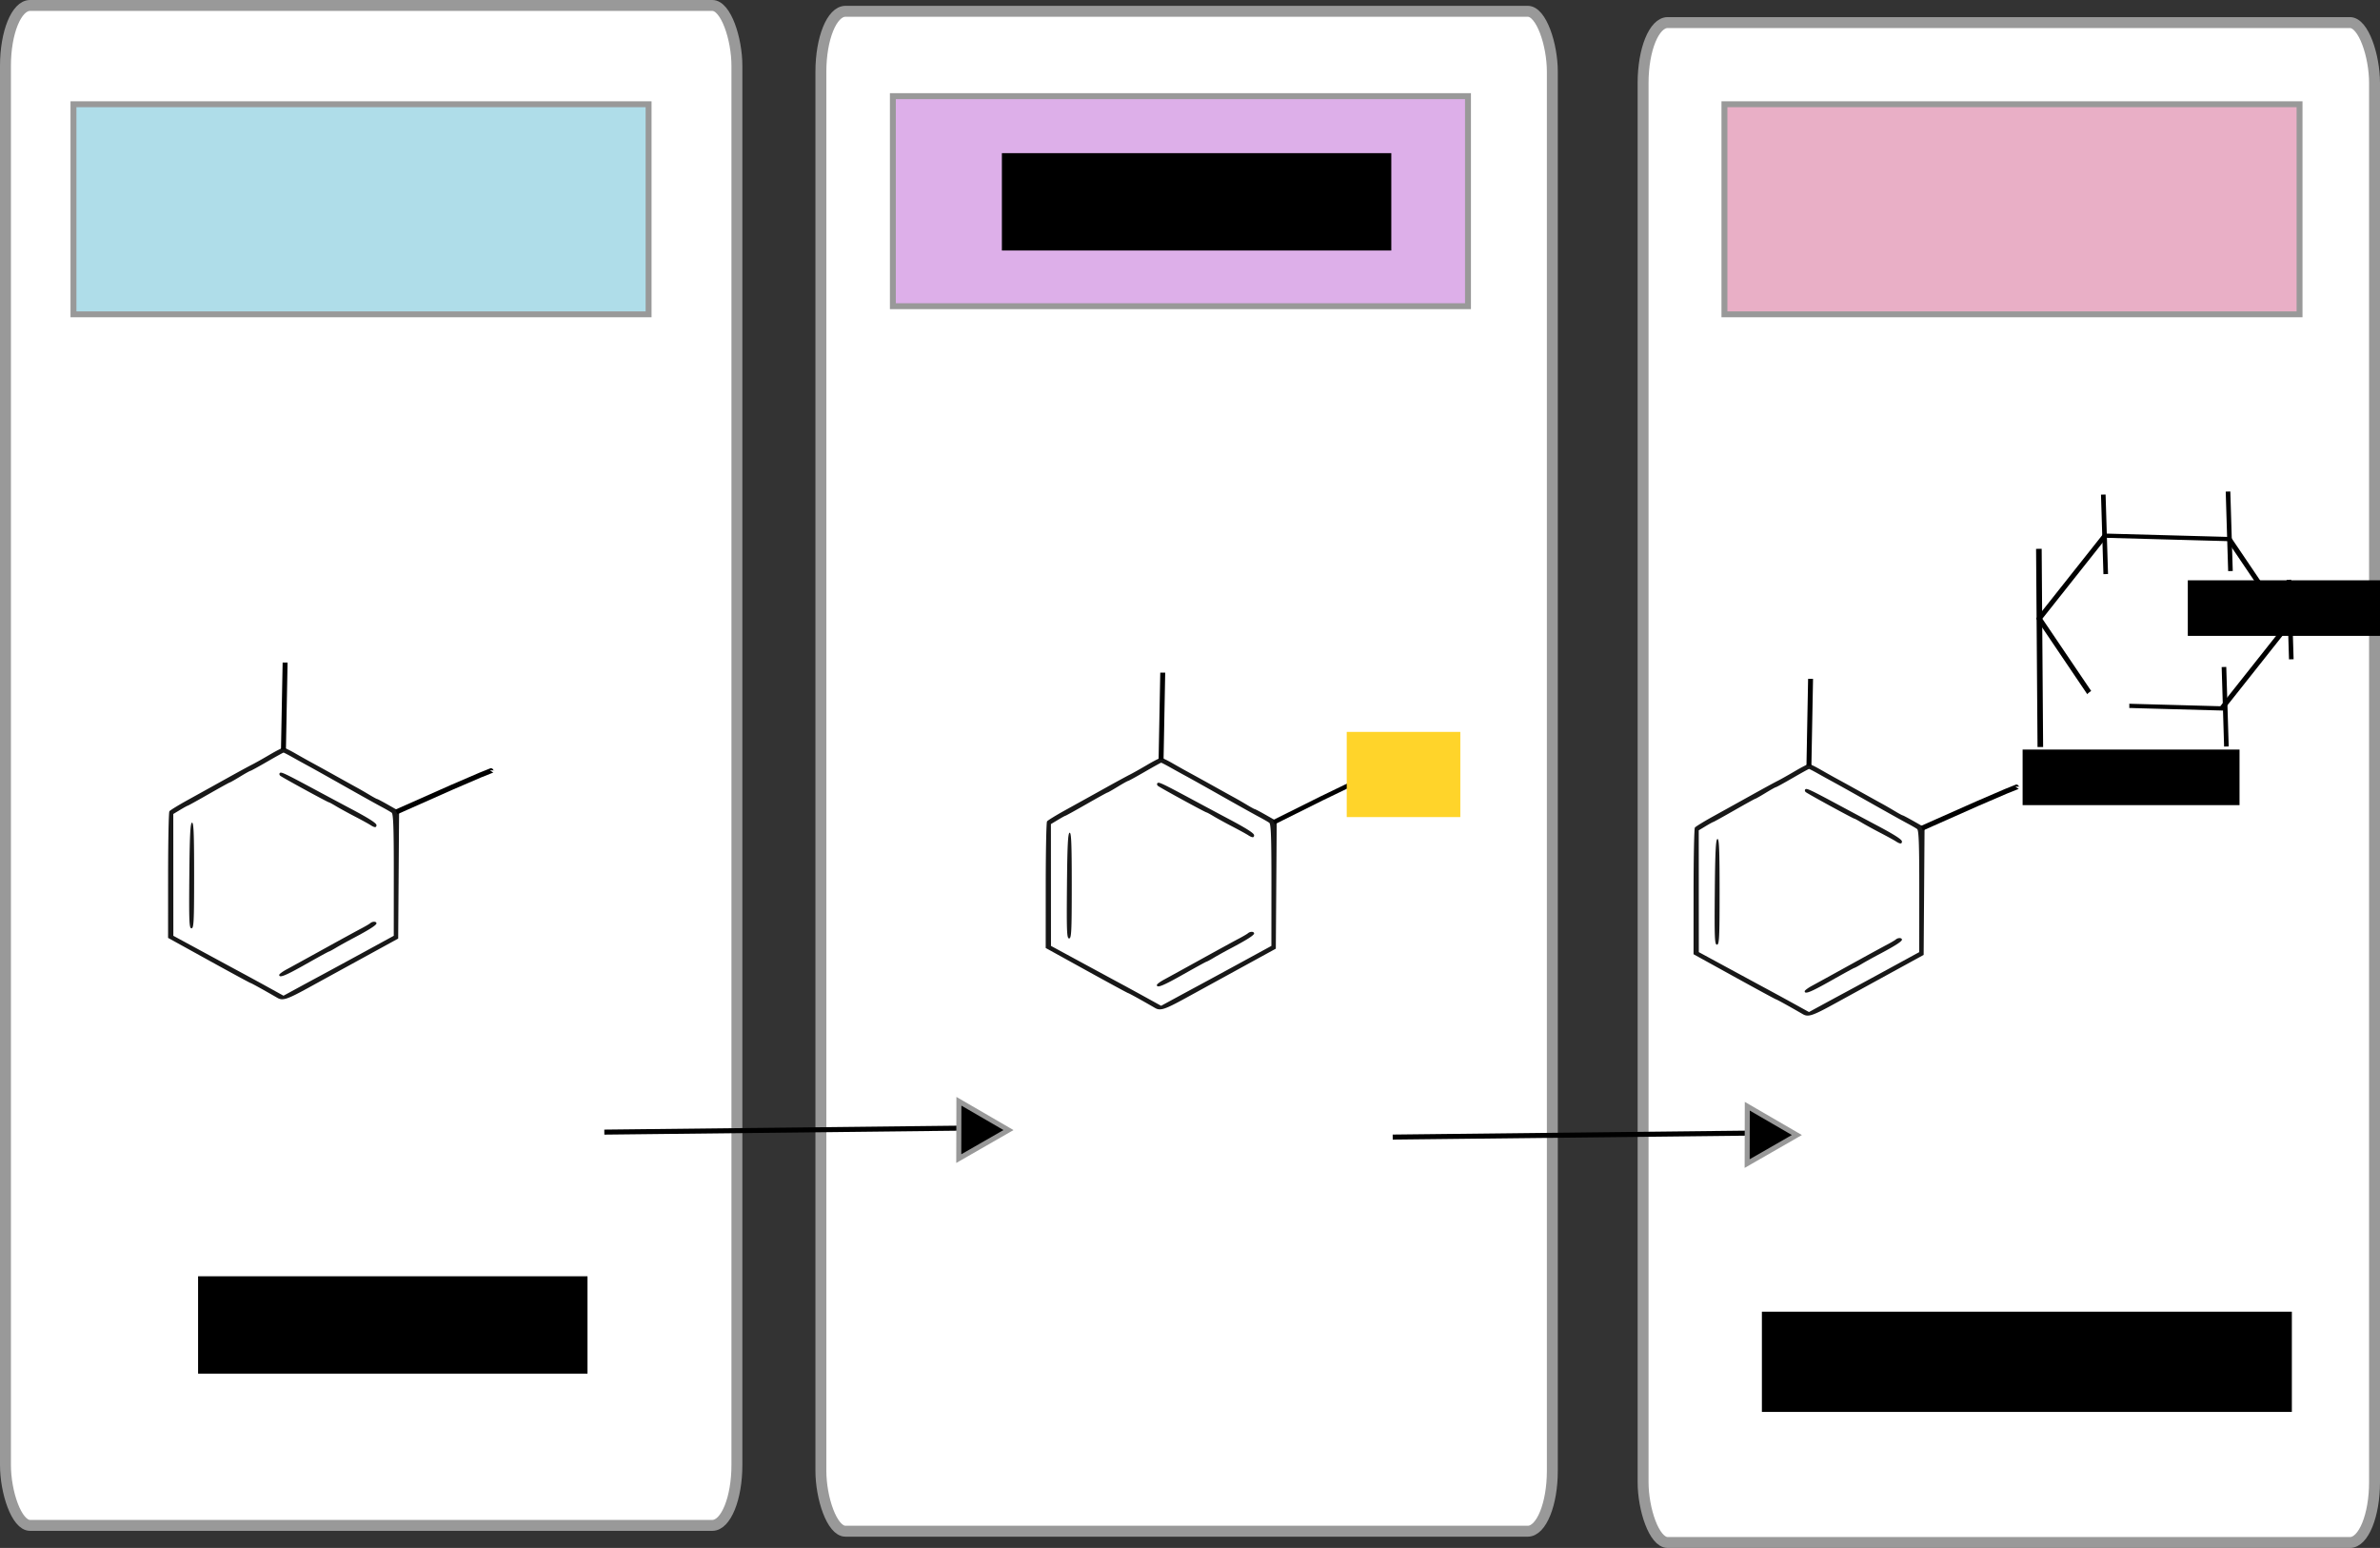 <?xml version="1.0"?>
<svg xmlns="http://www.w3.org/2000/svg" width="2370.714" height="1541.87" viewBox="0 0 2370.714 1541.87">
  <rect x="0" y="0" width="2370.714" height="1541.87" fill="#333333" stroke="none"/>
  <g transform="translate(168.214 121.475)">
    <rect width="728.591" height="1513.941" x="-162.772" y="-116.033" rx="24.474" ry="60.153" fill="#fff" stroke="#999" stroke-width="10.885" stroke-linecap="round"/>
    <rect width="728.591" height="1513.941" x="649.474" y="-110.23" rx="24.474" ry="60.153" fill="#fff" stroke="#999" stroke-width="10.885" stroke-linecap="round"/>
    <rect width="728.591" height="1513.941" x="1468.466" y="-98.988" rx="24.474" ry="60.153" fill="#fff" stroke="#999" stroke-width="10.885" stroke-linecap="round"/>
    <path d="M108.188 872.512c-12.564-7.297-26.15-14.811-26.783-14.811-.425 0-19.094-10.118-41.486-22.485L-.794 812.732l.027-62.144c.013-34.179.598-62.972 1.297-63.984.699-1.013 9.055-6.136 18.57-11.385 9.514-5.25 26.64-14.745 38.057-21.101 11.417-6.357 22.997-12.667 25.733-14.022 2.737-1.355 10.485-5.707 17.22-9.67 6.734-3.964 13.058-7.204 14.053-7.202.995.002 6.251 2.56 11.68 5.685 5.428 3.125 13.212 7.485 17.298 9.69 4.086 2.205 14.435 7.916 22.998 12.69 8.563 4.776 18.048 10.033 21.078 11.685 3.03 1.65 8.659 4.899 12.507 7.218 3.85 2.32 7.347 4.217 7.774 4.217.426 0 5.51 2.693 11.298 5.984l10.524 5.984-.453 63.518-.452 63.518-34.598 18.956c-19.029 10.425-43.99 24.106-55.469 30.4-20.563 11.276-25.035 12.72-30.16 9.743zm44.299-22.957c7.714-4.148 26.962-14.6 42.773-23.228l28.748-15.688.04-60.482c.032-46.452-.46-60.86-2.12-62.114-1.19-.898-5.666-3.485-9.947-5.748-4.282-2.263-20.63-11.373-36.328-20.245-15.698-8.873-32.005-18-36.236-20.285a1268.764 1268.764 0 01-16.078-8.873c-4.61-2.595-8.711-4.719-9.112-4.719-.4 0-7.788 4.087-16.418 9.082-8.63 4.996-16.09 9.083-16.578 9.083-.488 0-5.146 2.6-10.352 5.779-5.205 3.179-9.79 5.78-10.188 5.78-.398 0-9.828 5.2-20.954 11.558-11.127 6.358-20.532 11.56-20.9 11.56-.37 0-3.77 1.866-7.556 4.148l-6.885 4.15.031 60.663.032 60.663 30.464 16.513c16.756 9.082 34.84 18.863 40.188 21.735 5.348 2.873 16.328 8.867 24.4 13.32l14.676 8.099 12.137-6.605a7220.26 7220.26 0 0126.163-14.146zm-42.569.03c0-.83 3.308-3.29 7.352-5.466 4.044-2.175 20.586-11.272 36.76-20.215s32.91-18.092 37.192-20.332c4.282-2.24 8.524-4.725 9.428-5.521 2.218-1.954 6.141-1.837 6.141.183 0 1.775-7.194 6.36-23.353 14.882-5.709 3.011-13.283 7.215-16.832 9.343-3.55 2.127-6.779 3.868-7.177 3.868-.398 0-10.587 5.573-22.641 12.384-20.914 11.818-26.87 14.228-26.87 10.875zm-89.545-98.667c.35-40.05.963-52.452 2.619-52.979 1.7-.54 2.162 10.643 2.162 52.291 0 46.21-.334 52.979-2.619 52.979-2.293 0-2.562-6.504-2.162-52.291zm180.316-50.654c-1.877-1.22-8.861-5.046-15.521-8.504-6.66-3.459-15.013-8.034-18.562-10.168-3.55-2.134-6.752-3.88-7.118-3.88-1.162 0-46.903-24.973-48.59-26.528-.888-.819-1.052-2.026-.364-2.682 1.409-1.345 4.574.16 37.44 17.806 12.845 6.896 27.247 14.592 32.004 17.102 18.881 9.96 26.813 14.983 26.813 16.98 0 2.686-1.832 2.648-6.102-.126z" fill="#181818"/>
    <path d="M114.139 625.037c1.64-85.151 1.636-86.57 1.636-86.57" fill="none" stroke="#000" stroke-width="4.918"/>
    <path d="M226.614 687.248c95.714-42.858 95.714-41.43 95.714-41.43" fill="none" stroke="#000" stroke-width="5"/>
    <path d="M982.397 882.578c-12.564-7.298-26.15-14.812-26.783-14.812-.425 0-19.094-10.118-41.486-22.484l-40.713-22.485.027-62.143c.014-34.179.598-62.972 1.297-63.985.7-1.013 9.055-6.136 18.57-11.385a13614.56 13614.56 0 0038.057-21.1c11.417-6.358 22.997-12.667 25.733-14.023 2.737-1.355 10.485-5.706 17.22-9.67 6.734-3.963 13.058-7.204 14.053-7.201.996 0 6.251 2.56 11.68 5.685 5.428 3.124 13.212 7.485 17.298 9.69 4.086 2.204 14.435 7.915 22.998 12.69 8.563 4.775 18.048 10.033 21.078 11.684 3.03 1.651 8.659 4.9 12.508 7.219 3.848 2.32 7.346 4.217 7.773 4.217.426 0 5.51 2.692 11.299 5.984l10.523 5.984-.453 63.517-.452 63.518-34.598 18.956c-19.029 10.426-43.99 24.106-55.469 30.4-20.563 11.276-25.034 12.72-30.16 9.744zm44.3-22.957c7.713-4.148 26.961-14.6 42.773-23.229l28.747-15.687.041-60.482c.032-46.453-.46-60.861-2.121-62.115-1.19-.898-5.666-3.484-9.947-5.747-4.281-2.263-20.629-11.374-36.327-20.246-15.699-8.872-32.005-18-36.237-20.285a1268.777 1268.777 0 01-16.077-8.872c-4.611-2.595-8.712-4.719-9.112-4.719-.4 0-7.789 4.087-16.419 9.082-8.63 4.995-16.09 9.082-16.577 9.082-.488 0-5.147 2.6-10.352 5.78-5.206 3.178-9.791 5.779-10.189 5.779-.398 0-9.827 5.202-20.954 11.559-11.127 6.357-20.532 11.559-20.9 11.559-.37 0-3.769 1.867-7.556 4.149l-6.885 4.149.032 60.663.031 60.664 30.465 16.513c16.755 9.082 34.84 18.863 40.188 21.735 5.348 2.872 16.328 8.866 24.4 13.32l14.676 8.098 12.137-6.604a7222.13 7222.13 0 0126.162-14.146zm-42.57.03c0-.83 3.309-3.29 7.352-5.466 4.044-2.176 20.586-11.273 36.76-20.216 16.174-8.942 32.91-18.092 37.192-20.332 4.282-2.24 8.524-4.725 9.428-5.52 2.219-1.955 6.141-1.838 6.141.182 0 1.775-7.194 6.36-23.353 14.883-5.709 3.01-13.283 7.215-16.832 9.342-3.549 2.127-6.779 3.868-7.177 3.868-.398 0-10.587 5.573-22.641 12.384-20.914 11.818-26.87 14.228-26.87 10.875zm-89.545-98.668c.35-40.05.963-52.452 2.619-52.978 1.7-.541 2.162 10.642 2.162 52.29 0 46.21-.334 52.979-2.619 52.979-2.293 0-2.562-6.504-2.162-52.291zm180.316-50.654c-1.877-1.219-8.861-5.046-15.521-8.504-6.66-3.458-15.013-8.034-18.562-10.168-3.549-2.134-6.752-3.88-7.118-3.88-1.162 0-46.903-24.973-48.59-26.528-.888-.819-1.051-2.026-.364-2.682 1.409-1.345 4.575.16 37.44 17.806 12.845 6.896 27.247 14.592 32.004 17.102 18.881 9.96 26.813 14.983 26.813 16.98 0 2.686-1.832 2.648-6.102-.126z" fill="#181818"/>
    <path d="M988.348 635.103c1.64-85.151 1.636-86.57 1.636-86.57" fill="none" stroke="#000" stroke-width="4.918"/>
    <path d="M1100.593 697.543c82.031-41.243 82.031-39.868 82.031-39.868" fill="none" stroke="#000" stroke-width="4.541"/>
    <path d="M1627.706 888.782c-12.564-7.297-26.152-14.811-26.783-14.811-.426 0-19.095-10.118-41.487-22.485l-40.713-22.484.026-62.144c.014-34.178.599-62.972 1.298-63.984.699-1.013 9.055-6.136 18.57-11.385a13644.29 13644.29 0 0038.057-21.101c11.417-6.357 22.997-12.667 25.733-14.022 2.736-1.355 10.485-5.707 17.22-9.67 6.734-3.964 13.058-7.204 14.053-7.202.995 0 6.25 2.56 11.68 5.685 5.428 3.125 13.212 7.485 17.298 9.69 4.086 2.205 14.435 7.916 22.998 12.69 8.563 4.776 18.048 10.034 21.078 11.685 3.03 1.65 8.658 4.9 12.507 7.218 3.85 2.32 7.347 4.217 7.774 4.217.426 0 5.51 2.693 11.298 5.984l10.524 5.984-.453 63.518-.453 63.518-34.597 18.956c-19.029 10.426-43.99 24.106-55.469 30.4-20.563 11.276-25.035 12.72-30.16 9.743zm44.298-22.957c7.715-4.148 26.963-14.6 42.774-23.228l28.747-15.687.041-60.483c.031-46.452-.46-60.86-2.121-62.114-1.19-.898-5.665-3.485-9.947-5.748-4.281-2.263-20.629-11.373-36.327-20.245-15.699-8.872-32.005-18-36.237-20.285a1269.935 1269.935 0 01-16.077-8.873c-4.611-2.595-8.712-4.718-9.112-4.718-.4 0-7.789 4.086-16.418 9.082-8.63 4.995-16.09 9.082-16.578 9.082-.488 0-5.147 2.6-10.352 5.779-5.206 3.179-9.79 5.78-10.189 5.78-.398 0-9.827 5.201-20.954 11.558-11.127 6.358-20.532 11.56-20.9 11.56-.369 0-3.769 1.866-7.556 4.148l-6.885 4.15.032 60.663.032 60.664 30.465 16.512c16.755 9.082 34.84 18.863 40.188 21.735 5.347 2.873 16.327 8.867 24.4 13.32l14.676 8.099 12.136-6.605a7206.01 7206.01 0 0126.163-14.146zm-42.569.03c0-.83 3.309-3.29 7.352-5.466 4.044-2.176 20.586-11.273 36.76-20.215 16.175-8.943 32.911-18.092 37.193-20.333 4.281-2.24 8.524-4.724 9.427-5.52 2.219-1.954 6.141-1.837 6.141.183 0 1.775-7.194 6.36-23.353 14.882-5.708 3.011-13.283 7.215-16.832 9.342-3.549 2.128-6.778 3.868-7.176 3.868-.399 0-10.587 5.573-22.642 12.385-20.914 11.817-26.87 14.228-26.87 10.874zm-89.545-98.668c.35-40.05.963-52.451 2.62-52.978 1.7-.54 2.162 10.642 2.162 52.29 0 46.21-.335 52.98-2.62 52.98-2.293 0-2.562-6.504-2.162-52.292zm180.316-50.653c-1.876-1.22-8.861-5.046-15.521-8.505-6.66-3.458-15.013-8.033-18.562-10.167-3.549-2.135-6.752-3.88-7.118-3.88-1.162 0-46.903-24.973-48.59-26.528-.887-.82-1.051-2.026-.363-2.683 1.408-1.344 4.574.161 37.439 17.806 12.845 6.897 27.247 14.593 32.004 17.102 18.881 9.96 26.813 14.983 26.813 16.98 0 2.686-1.832 2.649-6.102-.125z" fill="#181818"/>
    <path d="M1633.656 641.307c1.64-85.151 1.636-86.57 1.636-86.57" fill="none" stroke="#000" stroke-width="4.918"/>
    <path d="M1746.13 703.518c95.715-42.858 95.715-41.429 95.715-41.429" fill="none" stroke="#000" stroke-width="5"/>
    <rect width="572.876" height="209.222" x="-95.038" y="-17.617" rx="30.173" ry="0" fill="#afdde9" stroke="#999" stroke-width="5.89" stroke-linecap="round"/>
    <rect width="572.876" height="209.222" x="721.165" y="-25.699" rx="30.173" ry="0" fill="#ddafe9" stroke="#999" stroke-width="5.89" stroke-linecap="round"/>
    <rect width="572.876" height="209.222" x="1549.49" y="-17.617" rx="30.173" ry="0" fill="#e9afc6" stroke="#999" stroke-width="5.89" stroke-linecap="round"/>
    <flowRoot xml:space="preserve" style="line-height:125%" transform="translate(1193.422 -314.804)" font-size="90" font-style="normal" font-weight="400" letter-spacing="0" word-spacing="0" fill="#000" fill-opacity="1" stroke="none" font-family="Sans">
      <flowRegion>
        <path d="M-363.655 345.85H24.244v96.975h-387.899z"/>
      </flowRegion>
      <flowPara>Derivado</flowPara>
    </flowRoot>
    <rect width="113.137" height="84.853" x="1173.268" y="607.542" rx="0" fill="#ffd42a"/>
    <flowRoot xml:space="preserve" style="line-height:125%" transform="translate(1744.007 127.413)" font-size="12" font-style="normal" font-weight="400" letter-spacing="0" word-spacing="0" fill="#000" fill-opacity="1" stroke="none" font-family="Sans">
      <flowRegion>
        <path d="M102.5 497.719h216.071v55.357H102.5z"/>
      </flowRegion>
      <flowPara font-size="48">O</flowPara>
    </flowRoot>
    <path d="M1864.152 622.613l-1.441-197.411" fill="none" stroke="#000" stroke-width="5.579"/>
    <path d="M-76.772-531.557l-114.828 13.02-68.69-92.933 46.138-105.955 114.828-13.02 68.69 92.933z" transform="matrix(1.059 .124 -.157 .834 2042.716 1036.978)" fill="none" stroke="#000" stroke-width="5" stroke-linecap="round"/>
    <path d="M1929.297 450.372l-2.431-79.203M2053.546 447.341l-2.432-79.203" fill="none" stroke="#000" stroke-width="4.589"/>
    <rect width="41.416" height="32.325" x="1908.888" y="565.323" rx="20.73" ry="14.985" fill="#fff" stroke="#fff" stroke-width="5" stroke-linecap="round"/>
    <path d="M2049.505 622.098l-2.431-79.203M2114.155 535.224l-2.432-79.202" fill="none" stroke="#000" stroke-width="4.589"/>
    <flowRoot xml:space="preserve" style="line-height:125%" transform="translate(1908.554 -41.174)" font-size="12" font-style="normal" font-weight="400" letter-spacing="0" word-spacing="0" fill="#000" fill-opacity="1" stroke="none" font-family="Sans">
      <flowRegion>
        <path d="M102.5 497.719h216.071v55.357H102.5z"/>
      </flowRegion>
      <flowPara font-size="48">OH<flowSpan font-size="65.001%" baseline-shift="sub"/></flowPara>
    </flowRoot>
    <flowRoot xml:space="preserve" style="line-height:125%" transform="translate(392.752 803.932)" font-size="90" font-style="normal" font-weight="400" letter-spacing="0" word-spacing="0" fill="#000" fill-opacity="1" stroke="none" font-family="Sans">
      <flowRegion>
        <path d="M-363.655 345.85H24.244v96.975h-387.899z"/>
      </flowRegion>
      <flowPara>Aspirina</flowPara>
    </flowRoot>
    <flowRoot xml:space="preserve" style="line-height:125%" transform="translate(1950.459 839.208)" font-size="90" font-style="normal" font-weight="400" letter-spacing="0" word-spacing="0" fill="#000" fill-opacity="1" stroke="none" font-family="Sans">
      <flowRegion>
        <path d="M-363.655 345.85h527.899v99.832h-527.899z"/>
      </flowRegion>
      <flowPara>Glicuron&#xED;deo</flowPara>
    </flowRoot>
    <path d="M433.744 1006.19l355.759-3.956" fill="none" stroke="#000" stroke-width="5"/>
    <path d="M836.35 1004.144l-49.54 28.444.137-57.125z" stroke="#999" stroke-width="5" stroke-linecap="round"/>
    <path d="M1219.054 1011.13l355.758-3.955" fill="none" stroke="#000" stroke-width="5"/>
    <path d="M1621.66 1009.085l-49.54 28.444.137-57.125z" stroke="#999" stroke-width="5" stroke-linecap="round"/>
  </g>
</svg>
